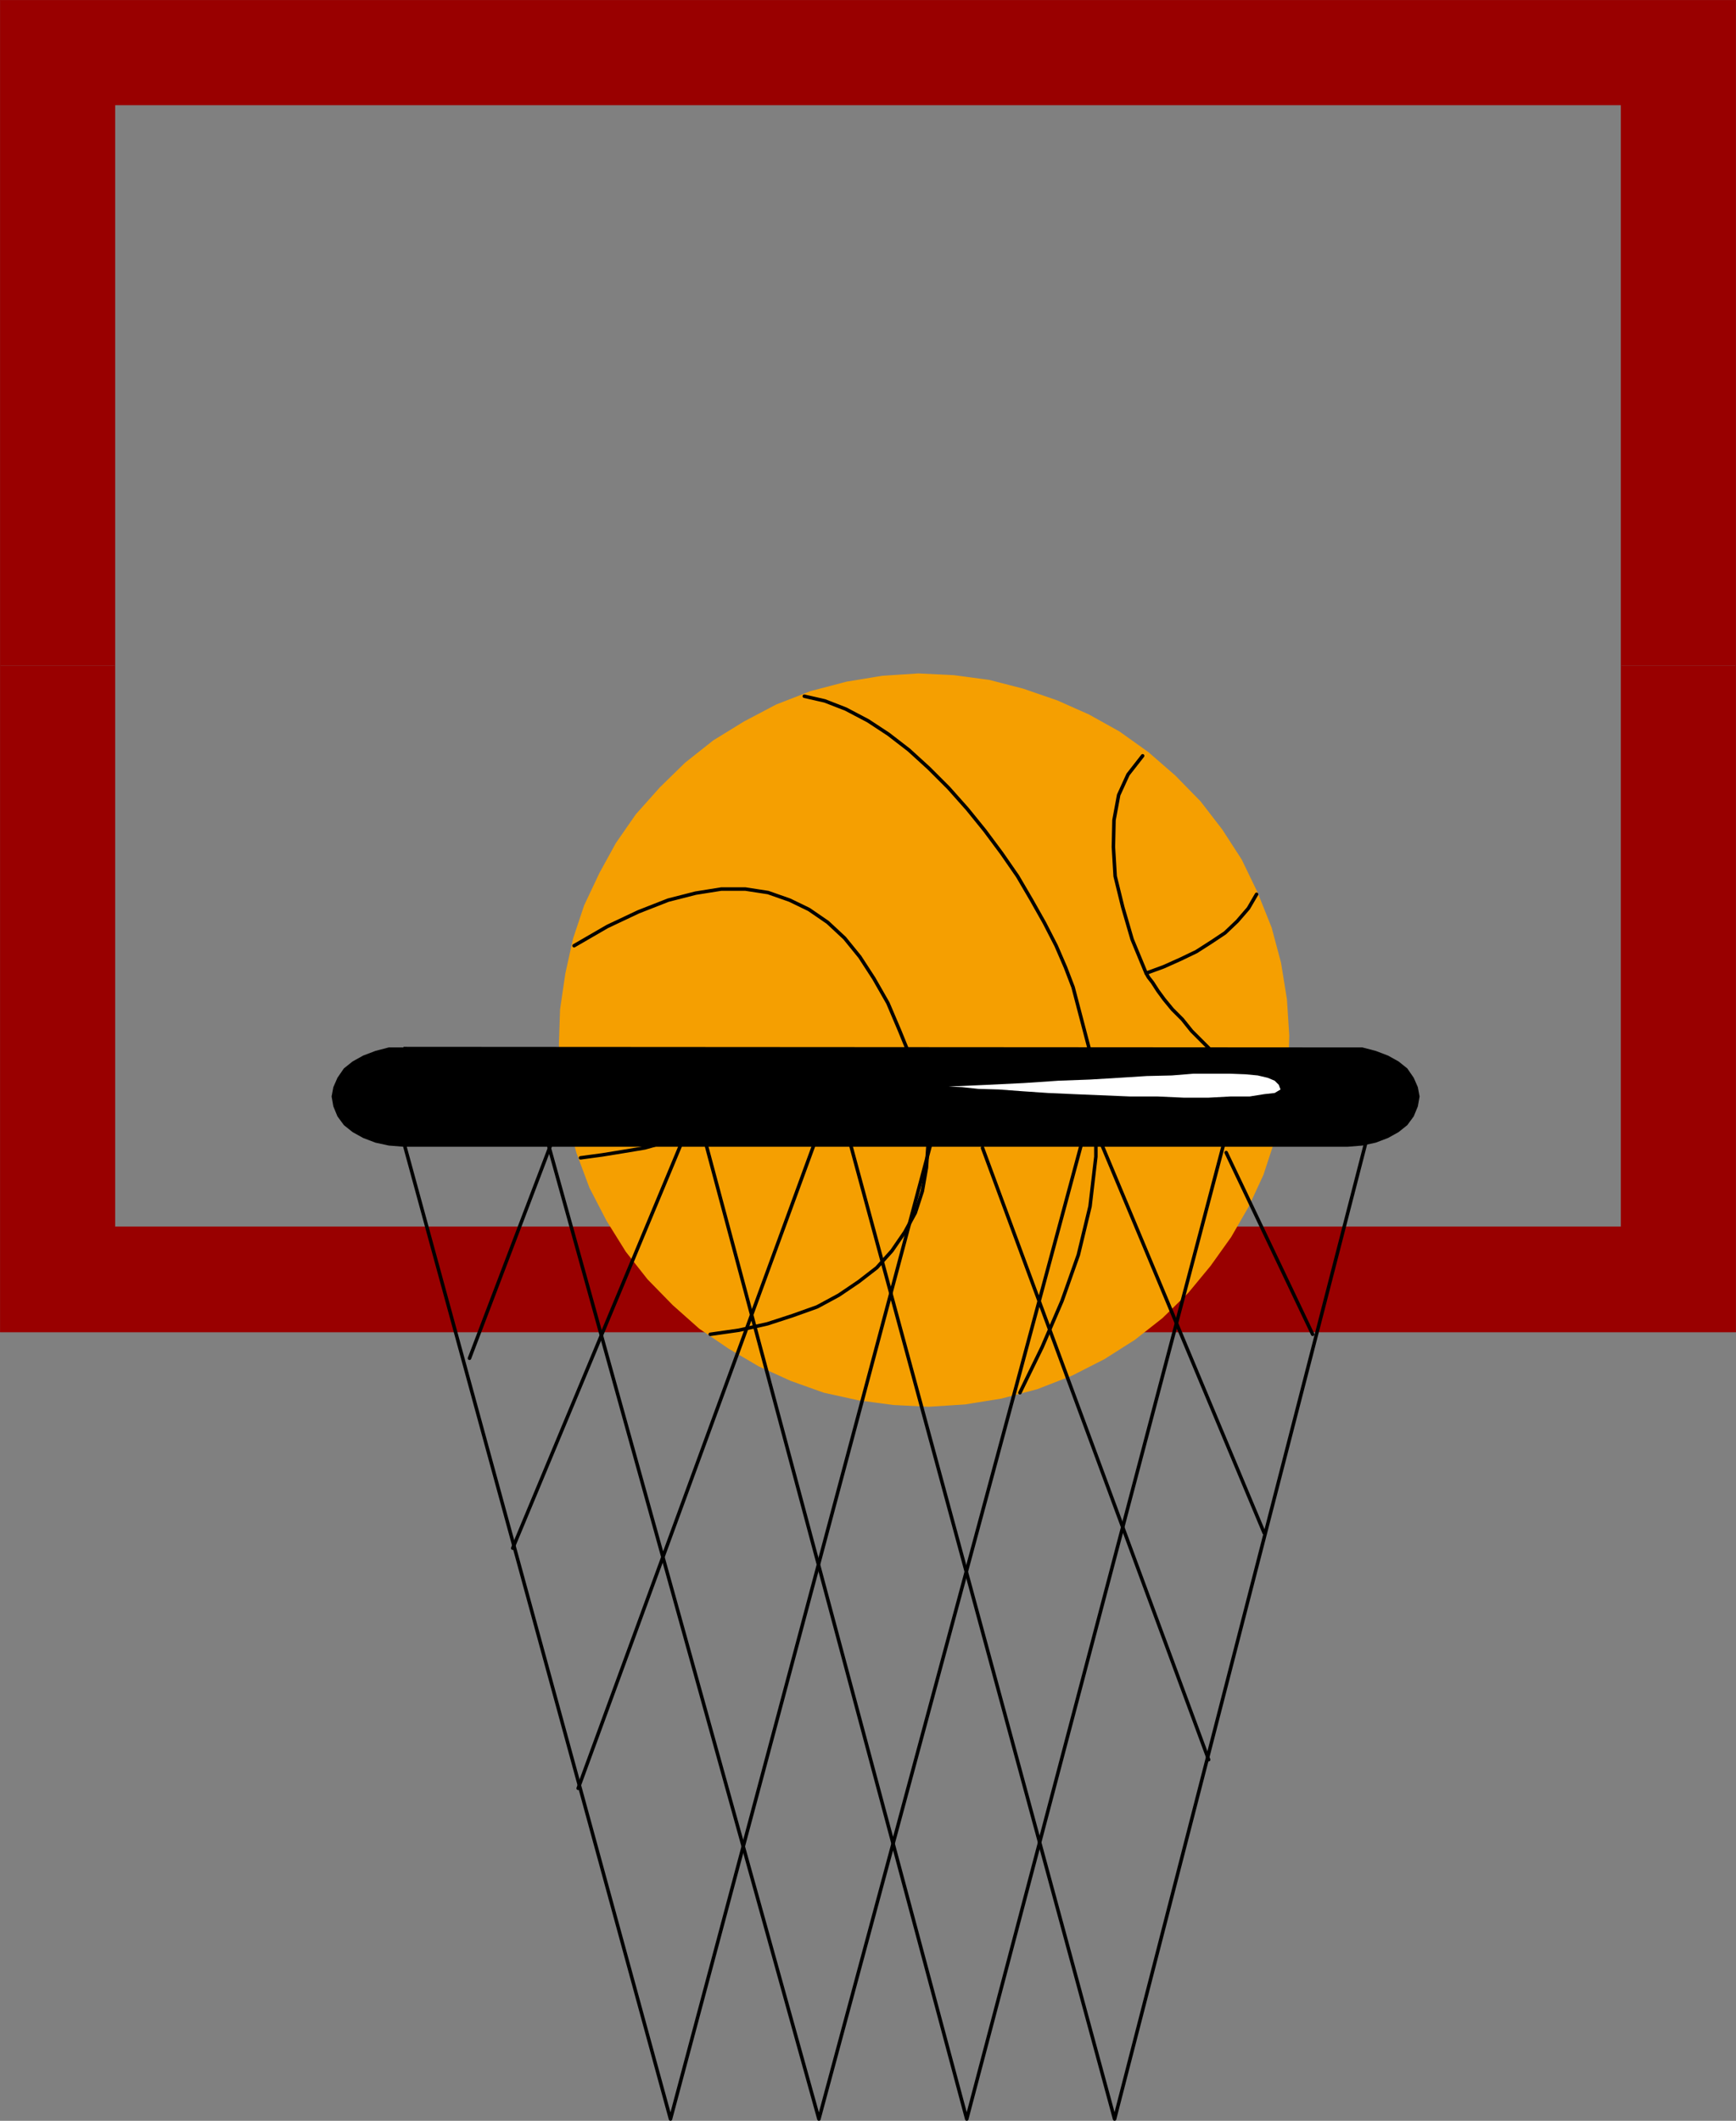 <?xml version="1.0" encoding="UTF-8" standalone="no"?>
<svg
   version="1.0"
   width="127.039mm"
   height="155.177mm"
   id="svg23"
   sodipodi:docname="Equipment 04.wmf"
   xmlns:inkscape="http://www.inkscape.org/namespaces/inkscape"
   xmlns:sodipodi="http://sodipodi.sourceforge.net/DTD/sodipodi-0.dtd"
   xmlns="http://www.w3.org/2000/svg"
   xmlns:svg="http://www.w3.org/2000/svg">
  <rect width="100%" height="100%" fill="#808080" stroke="none"/>
  <sodipodi:namedview
     id="namedview23"
     pagecolor="#ffffff"
     bordercolor="#000000"
     borderopacity="0.25"
     inkscape:showpageshadow="2"
     inkscape:pageopacity="0.0"
     inkscape:pagecheckerboard="0"
     inkscape:deskcolor="#d1d1d1"
     inkscape:document-units="mm" />
  <defs
     id="defs1">
    <pattern
       id="WMFhbasepattern"
       patternUnits="userSpaceOnUse"
       width="6"
       height="6"
       x="0"
       y="0" />
  </defs>
  <path
     style="fill:#990000;fill-opacity:1;fill-rule:evenodd;stroke:none"
     d="M 0.081,184.133 V 0.081 H 480.065 V 184.133 H 448.389 V 29.006 H 31.757 V 184.133 Z"
     id="path1" />
  <path
     style="fill:#990000;fill-opacity:1;fill-rule:evenodd;stroke:none"
     d="M 0.081,184.133 V 368.347 H 480.065 V 184.133 H 448.389 V 339.261 H 31.757 V 184.133 Z"
     id="path2" />
  <path
     style="fill:none;stroke:#990000;stroke-width:0.162px;stroke-linecap:round;stroke-linejoin:round;stroke-miterlimit:4;stroke-dasharray:none;stroke-opacity:1"
     d="M 0.081,0.081 H 480.065 V 368.347 H 0.081 V 0.081"
     id="path3" />
  <path
     style="fill:none;stroke:#990000;stroke-width:0.162px;stroke-linecap:round;stroke-linejoin:round;stroke-miterlimit:4;stroke-dasharray:none;stroke-opacity:1"
     d="M 31.757,29.006 H 448.389 V 339.261 H 31.757 V 29.006"
     id="path4" />
  <path
     style="fill:#f59f01;fill-opacity:1;fill-rule:evenodd;stroke:none"
     d="m 224.397,191.566 9.858,-2.585 9.858,-1.616 9.858,-0.646 9.858,0.485 9.697,1.293 9.373,2.424 9.373,3.232 8.727,3.878 8.404,4.686 7.919,5.656 7.434,6.464 6.949,7.11 5.98,7.756 5.333,8.241 4.363,9.049 3.879,9.695 2.586,9.695 1.616,10.019 0.646,10.019 -0.323,9.857 -1.454,9.695 -2.263,9.372 -3.071,9.372 -4.04,8.726 -4.848,8.403 -5.656,7.918 -6.141,7.433 -7.111,6.948 -7.596,5.979 -8.404,5.333 -8.889,4.525 -9.535,3.717 -9.858,2.585 -10.02,1.616 -10.02,0.646 -9.697,-0.485 -9.697,-1.293 -9.535,-2.101 -9.05,-3.232 -8.889,-4.04 -8.242,-4.848 -8.081,-5.494 -7.272,-6.464 -6.949,-7.11 -5.98,-7.595 -5.333,-8.564 -4.687,-9.049 -3.555,-9.534 -2.747,-10.019 -1.454,-9.857 -0.646,-10.019 0.323,-9.695 1.454,-9.857 2.101,-9.534 3.071,-9.211 4.202,-8.888 4.525,-8.241 5.495,-7.918 6.626,-7.433 6.949,-6.787 7.757,-6.14 8.404,-5.171 8.889,-4.686 9.535,-3.717 z"
     id="path5" />
  <path
     style="fill:none;stroke:#f59f01;stroke-width:0.97px;stroke-linecap:round;stroke-linejoin:round;stroke-miterlimit:4;stroke-dasharray:none;stroke-opacity:1"
     d="m 224.397,191.566 9.858,-2.585 9.858,-1.616 9.858,-0.646 9.858,0.485 9.697,1.293 9.373,2.424 9.373,3.232 8.727,3.878 8.404,4.686 7.919,5.656 7.434,6.464 6.949,7.11 5.98,7.756 5.333,8.241 4.363,9.049 3.879,9.695 2.586,9.695 1.616,10.019 0.646,10.019 -0.323,9.857 -1.454,9.695 -2.263,9.372 -3.071,9.372 -4.04,8.726 -4.848,8.403 -5.656,7.918 -6.141,7.433 -7.111,6.948 -7.596,5.979 -8.404,5.333 -8.889,4.525 -9.535,3.717 -9.858,2.585 -10.02,1.616 -10.02,0.646 -9.697,-0.485 -9.697,-1.293 -9.535,-2.101 -9.05,-3.232 -8.889,-4.04 -8.242,-4.848 -8.081,-5.494 -7.272,-6.464 -6.949,-7.11 -5.98,-7.595 -5.333,-8.564 -4.687,-9.049 -3.555,-9.534 -2.747,-10.019 -1.454,-9.857 -0.646,-10.019 0.323,-9.695 1.454,-9.857 2.101,-9.534 3.071,-9.211 4.202,-8.888 4.525,-8.241 5.495,-7.918 6.626,-7.433 6.949,-6.787 7.757,-6.14 8.404,-5.171 8.889,-4.686 9.535,-3.717"
     id="path6" />
  <path
     style="fill:none;stroke:#000000;stroke-width:0.97px;stroke-linecap:round;stroke-linejoin:round;stroke-miterlimit:4;stroke-dasharray:none;stroke-opacity:1"
     d="m 347.544,247.315 -2.263,3.878 -3.071,3.555 -3.394,3.232 -3.879,2.585 -4.04,2.585 -4.363,2.101 -4.687,2.101 -4.848,1.778"
     id="path7" />
  <path
     style="fill:none;stroke:#000000;stroke-width:0.97px;stroke-linecap:round;stroke-linejoin:round;stroke-miterlimit:4;stroke-dasharray:none;stroke-opacity:1"
     d="m 160.56,320.193 5.98,-0.808 5.98,-0.97 5.818,-0.97 5.818,-1.616 5.656,-1.616 5.656,-1.454 5.818,-1.778 5.495,-2.101 5.656,-1.778 5.495,-2.262 5.656,-1.939 5.656,-1.939 5.656,-2.101 5.495,-1.939 5.656,-2.101 5.818,-1.939"
     id="path8" />
  <path
     style="fill:none;stroke:#000000;stroke-width:0.97px;stroke-linecap:round;stroke-linejoin:round;stroke-miterlimit:4;stroke-dasharray:none;stroke-opacity:1"
     d="m 316.03,209.018 -4.04,5.171 -2.586,5.656 -1.293,6.948 -0.162,7.433 0.485,8.08 2.101,8.564 2.586,8.888 3.879,9.372 0.646,1.131 1.131,1.454 1.454,2.262 1.778,2.424 2.263,2.747 2.747,2.747 2.586,3.232 2.909,2.909 2.909,2.909 3.071,2.909 2.909,2.424 2.909,1.939 2.909,1.778 2.747,1.131 2.101,0.485 2.101,-0.323"
     id="path9" />
  <path
     style="fill:none;stroke:#000000;stroke-width:0.97px;stroke-linecap:round;stroke-linejoin:round;stroke-miterlimit:4;stroke-dasharray:none;stroke-opacity:1"
     d="m 158.783,261.535 9.212,-5.333 8.565,-4.04 8.242,-3.232 7.596,-1.939 7.111,-1.131 h 6.626 l 6.303,0.97 5.98,2.101 5.333,2.585 5.172,3.555 4.687,4.363 4.202,5.171 3.879,5.979 3.879,6.787 3.232,7.595 3.232,7.918 2.424,8.241 1.616,7.756 0.646,7.11 -0.485,6.948 -1.131,6.464 -1.939,5.979 -2.909,5.333 -3.555,5.171 -4.202,4.686 -5.01,3.878 -5.495,3.717 -5.98,3.232 -6.788,2.424 -6.949,2.262 -7.919,1.778 -7.919,1.131"
     id="path10" />
  <path
     style="fill:none;stroke:#000000;stroke-width:0.97px;stroke-linecap:round;stroke-linejoin:round;stroke-miterlimit:4;stroke-dasharray:none;stroke-opacity:1"
     d="m 222.457,192.536 5.656,1.293 5.818,2.262 6.141,3.232 5.656,3.717 5.656,4.363 5.495,5.009 5.495,5.494 5.172,5.817 4.848,5.979 4.687,6.302 4.363,6.302 3.879,6.625 3.555,6.302 3.232,6.302 2.586,5.979 2.101,5.494 4.363,16.644 1.939,15.513 v 14.705 l -1.616,13.735 -3.232,13.412 -4.525,12.766 -5.495,12.766 -6.141,12.604"
     id="path11" />
  <path
     style="fill:#000000;fill-opacity:1;fill-rule:evenodd;stroke:none"
     d="m 111.592,289.49 261.163,0.162 h 4.04 l 3.717,0.97 3.394,1.293 2.909,1.616 2.424,1.939 1.778,2.585 1.131,2.585 0.485,2.585 -0.485,2.747 -1.131,2.747 -1.778,2.424 -2.424,1.939 -2.909,1.616 -3.394,1.293 -3.717,0.808 -4.04,0.323 H 111.592 l -4.04,-0.323 -3.717,-0.808 -3.394,-1.293 -2.909,-1.616 -2.424,-1.939 -1.778,-2.424 -1.131,-2.747 -0.485,-2.747 0.485,-2.585 1.131,-2.585 1.778,-2.585 2.424,-1.939 2.909,-1.616 3.394,-1.293 3.717,-0.97 h 4.04 v 0 z"
     id="path12" />
  <path
     style="fill:#ffffff;fill-opacity:1;fill-rule:evenodd;stroke:none"
     d="m 262.375,300.479 10.828,-0.485 10.02,-0.485 9.535,-0.646 8.727,-0.323 8.081,-0.485 7.596,-0.485 6.949,-0.162 5.98,-0.485 h 5.495 4.687 l 4.202,0.162 3.394,0.323 2.747,0.646 1.939,0.808 1.131,1.131 0.485,1.293 -1.616,0.97 -2.909,0.323 -4.04,0.646 h -5.333 l -5.98,0.323 h -6.949 l -7.111,-0.323 h -7.596 l -7.757,-0.323 -7.757,-0.323 -7.272,-0.323 -7.111,-0.485 -6.464,-0.485 -5.656,-0.162 -4.525,-0.485 -3.717,-0.162 z"
     id="path13" />
  <path
     style="fill:none;stroke:#000000;stroke-width:0.97px;stroke-linecap:round;stroke-linejoin:round;stroke-miterlimit:4;stroke-dasharray:none;stroke-opacity:1"
     d="m 111.915,316.799 73.533,269.211 72.24,-270.665"
     id="path14" />
  <path
     style="fill:none;stroke:#000000;stroke-width:0.97px;stroke-linecap:round;stroke-linejoin:round;stroke-miterlimit:4;stroke-dasharray:none;stroke-opacity:1"
     d="m 151.348,315.345 75.149,270.665 72.886,-270.665"
     id="path15" />
  <path
     style="fill:none;stroke:#000000;stroke-width:0.97px;stroke-linecap:round;stroke-linejoin:round;stroke-miterlimit:4;stroke-dasharray:none;stroke-opacity:1"
     d="m 194.983,315.345 72.402,270.665 70.947,-269.211"
     id="path16" />
  <path
     style="fill:none;stroke:#000000;stroke-width:0.97px;stroke-linecap:round;stroke-linejoin:round;stroke-miterlimit:4;stroke-dasharray:none;stroke-opacity:1"
     d="m 234.578,314.052 73.695,271.958 69.654,-270.665"
     id="path17" />
  <path
     style="fill:none;stroke:#000000;stroke-width:0.97px;stroke-linecap:round;stroke-linejoin:round;stroke-miterlimit:4;stroke-dasharray:none;stroke-opacity:1"
     d="M 159.914,494.55 225.043,316.799"
     id="path18" />
  <path
     style="fill:none;stroke:#000000;stroke-width:0.97px;stroke-linecap:round;stroke-linejoin:round;stroke-miterlimit:4;stroke-dasharray:none;stroke-opacity:1"
     d="M 141.813,428.136 188.196,316.799"
     id="path19" />
  <path
     style="fill:none;stroke:#000000;stroke-width:0.97px;stroke-linecap:round;stroke-linejoin:round;stroke-miterlimit:4;stroke-dasharray:none;stroke-opacity:1"
     d="M 334.292,486.632 271.749,317.446"
     id="path20" />
  <path
     style="fill:none;stroke:#000000;stroke-width:0.97px;stroke-linecap:round;stroke-linejoin:round;stroke-miterlimit:4;stroke-dasharray:none;stroke-opacity:1"
     d="M 349.645,423.934 304.232,315.345"
     id="path21" />
  <path
     style="fill:none;stroke:#000000;stroke-width:0.97px;stroke-linecap:round;stroke-linejoin:round;stroke-miterlimit:4;stroke-dasharray:none;stroke-opacity:1"
     d="m 339.14,318.738 23.918,50.255"
     id="path22" />
  <path
     style="fill:none;stroke:#000000;stroke-width:0.97px;stroke-linecap:round;stroke-linejoin:round;stroke-miterlimit:4;stroke-dasharray:none;stroke-opacity:1"
     d="m 152.803,315.345 -22.949,60.273"
     id="path23" />
</svg>

